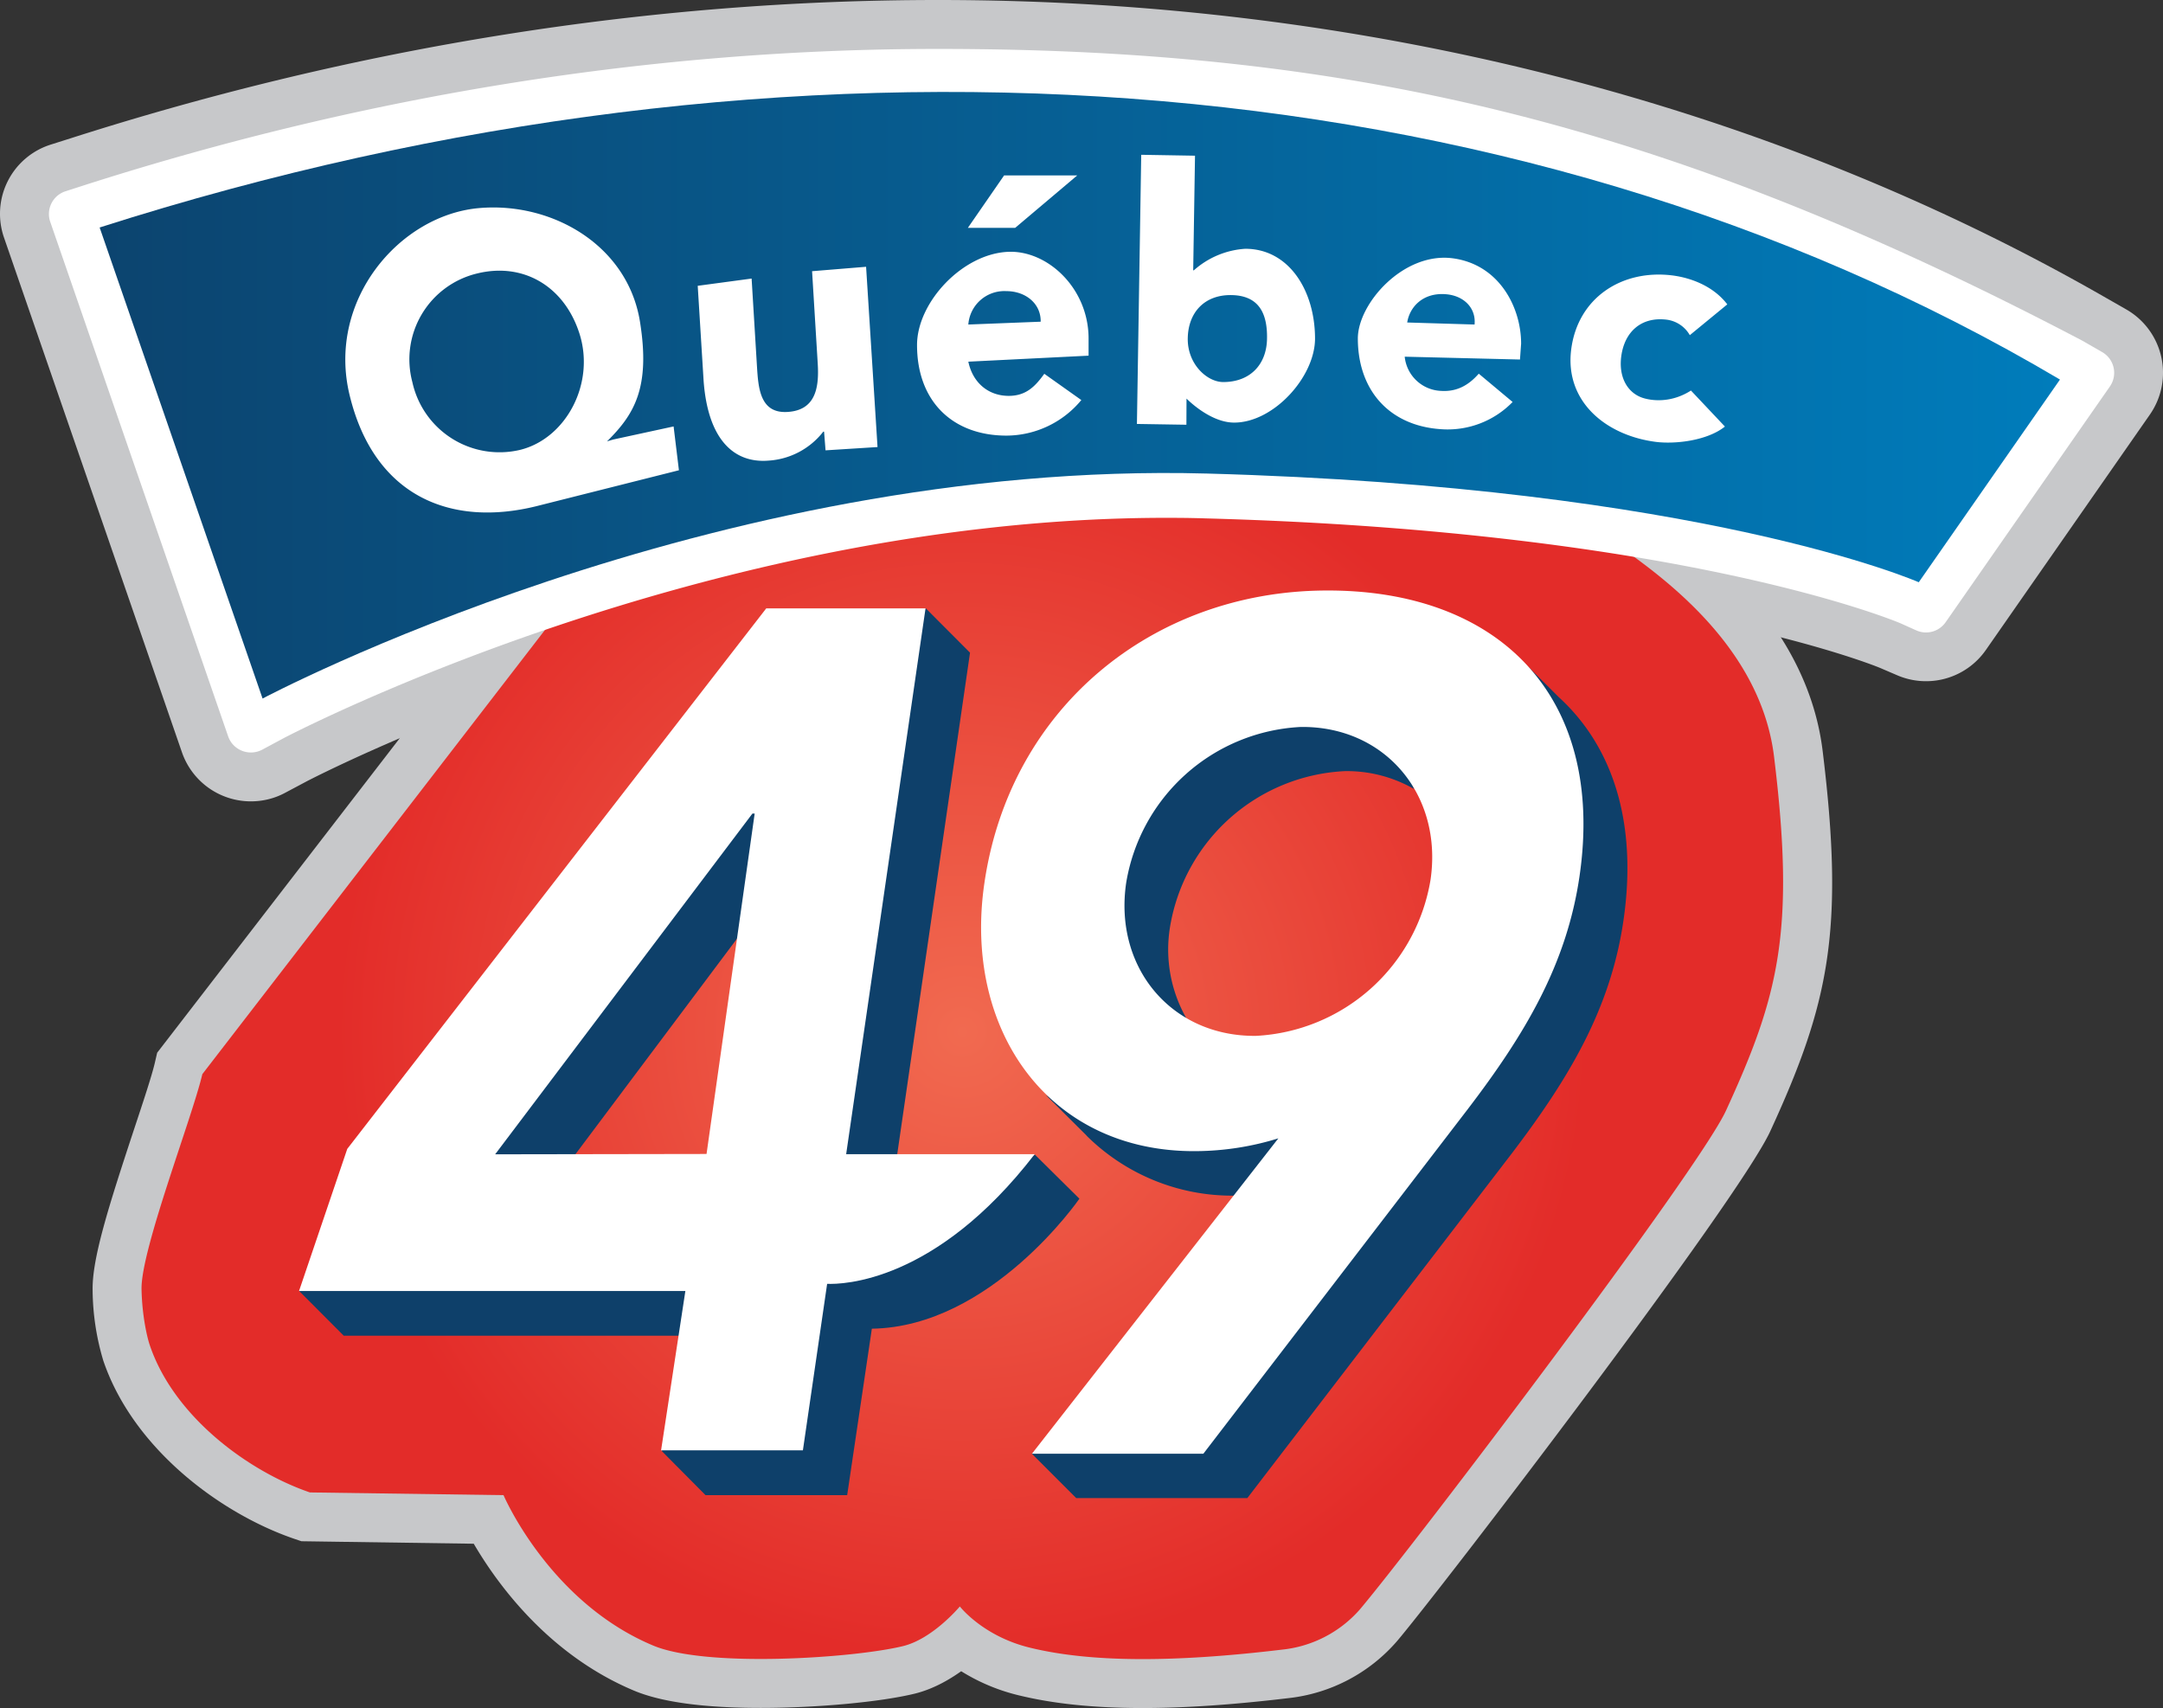 <svg xmlns="http://www.w3.org/2000/svg" id="Layer_2" viewBox="0 0 191.03 150.84"><rect x="0" y="0" width="191.03" height="150.84" fill="#333333" stroke="none"/><defs><radialGradient id="radial-gradient" cx="84.99" cy="91.12" r="63.48" fx="84.99" fy="91.12" gradientUnits="userSpaceOnUse"><stop offset="0" stop-color="#f16a50"/><stop offset=".87" stop-color="#e32c29"/></radialGradient><linearGradient id="linear-gradient" x1="8.8" x2="181.93" y1="34.91" y2="34.91" gradientUnits="userSpaceOnUse"><stop offset="0" stop-color="#0c446f"/><stop offset="1" stop-color="#007cbb"/></linearGradient><style>.cls-1{fill:#fff}.cls-5{fill:#c7c8ca}</style></defs><g id="Layer_2-2" data-name="Layer_2"><path d="M100.92 150.84c-4.27 0-7.87-.37-10.98-1.13-2.06-.5-3.73-1.3-5.05-2.12-1.15.82-2.56 1.6-4.1 1.98-3.04.74-8.63 1.26-13.6 1.26-5.01 0-8.77-.51-11.18-1.52-7.57-3.17-12.1-9.44-14.17-12.98l-15.22-.22-.65-.22c-6.5-2.23-14.22-7.96-16.85-15.74a22.2 22.2 0 0 1-.94-6.22c-.05-2.77 1.4-7.35 3.6-14.02.83-2.5 1.61-4.84 1.89-6.03l.21-.91 34.5-44.73.52-.37c14.83-10.62 33.57-16.46 52.75-16.46 16.04 0 30.8 4.17 41.58 11.74l.98.68c4.57 3.12 15.28 10.44 16.76 22.48 1.95 15.9.55 22.34-4.62 33.58-2.86 6.21-29.07 40.43-32.94 45.01a14.82 14.82 0 0 1-9.65 5.07c-4.88.58-9.08.87-12.84.87Z" class="cls-5"/><path d="M22.15 70.77a6.44 6.44 0 0 1-6.08-4.33L.36 21a6.41 6.41 0 0 1 4.12-8.23l1.8-.57C31.61 4.1 57.37 0 82.84 0c37.54 0 73.23 9.1 103.22 26.34l1.75 1a6.45 6.45 0 0 1 2.07 9.26l-14.5 20.81a6.44 6.44 0 0 1-7.88 2.2l-1.4-.6c-.13-.07-18.82-7.8-59.73-8.92-1.14-.03-2.26-.04-3.39-.04-39.5 0-75.55 18.77-75.91 18.96l-1.9 1.01c-.93.5-1.97.75-3.02.75Z" class="cls-5"/><path d="M51.41 51.38 17.87 94.86c-.9 3.85-5.43 15.5-5.37 18.99.05 2.48.54 4.4.72 4.92 2.13 6.34 8.72 11.17 14.15 13.03l17.1.24s4.02 9.43 13.21 13.28c4.7 1.98 17.69 1.12 22.08.05 2.64-.65 5.01-3.5 5.01-3.5s2.03 2.63 6.19 3.64c5.23 1.28 12.45 1.35 22.29.17a10.57 10.57 0 0 0 6.86-3.56c4.76-5.65 29.87-38.72 32.32-44.03 4.65-10.12 6.14-15.83 4.25-31.26-1.34-10.97-12.15-17.48-15.94-20.15-21.92-15.4-61.52-15.2-89.33 4.7Z" style="fill:url(#radial-gradient)"/><path d="M4.44 19.6a2.11 2.11 0 0 1 1.35-2.71l1.8-.58C32.5 8.35 57.82 4.32 82.84 4.32c36.78 0 64.59 6.63 101.07 25.77l1.74 1a2.11 2.11 0 0 1 .69 3.04l-14.5 20.81a2.11 2.11 0 0 1-2.6.73l-1.38-.62c-.18-.08-19.1-8.12-61.38-9.27-1.17-.04-2.33-.05-3.5-.05-40.82 0-77.57 19.27-77.93 19.46l-1.9 1.02c-1.15.6-2.57.05-3-1.18L4.44 19.6Z" class="cls-1"/><path d="m8.8 20.09 14.39 41.6s39.58-21.07 83.4-19.87 62.87 9.6 62.87 9.6l12.47-17.9C133.22 4.68 69.52.68 8.8 20.09Z" style="fill:url(#linear-gradient)"/><path d="M124.87 69.67a11.9 11.9 0 0 0-6.1-1.57 16.46 16.46 0 0 0-15.44 13.78c-.45 2.77.06 5.59 1.43 8.02-5.23-1.24-6.96-6.89-6.22-12.03 1.1-7.5 8.26-14.3 15.67-14.38 4.46-.1 8.9 1.23 10.66 6.16v.02Zm10.02-10.87 2.79 2.78c4.75 4.34 6.96 11.07 5.7 19.7-1.13 7.82-4.84 13.98-9.86 20.58l-23.36 30.44H95.05l-3.92-3.92.4-.17h14.7l23.06-30.39c4.74-6.68 8.67-12.65 9.8-20.49 1.07-7.35-.32-13.49-3.7-17.78-.25-.31-.22-.45-.5-.75h-.03.03Zm-25.93 46.79c-4.8.04-9.42-1.82-12.86-5.16l-.1-.1-.1-.11-3.54-3.52s7.65 4.9 13.29 4.85c2.56-.03 5.11-.44 7.56-1.2l-4.01 5.23h-.26l.02.01Z" style="fill:#0e406a"/><path d="M95.33 105.86s-7.8 11.33-18.33 11.48l-2.18 14.7H62.31l-3.88-3.91.6-.51h11.3l2.35-14.7s8.81.3 17.63-10.37l1.09-.58 3.93 3.89ZM81.2 54.3l.57-.57 3.9 3.91-6.48 44.64h-4.97L81.2 54.3Zm-37.9 48.03-.2-.24 23.1-30.72h.93l-1.48 10.78-15.12 20.17H43.3v.01Zm-12.95 15.62-3.92-3.93.4-.3h34.15l-.67 4.24H30.33l.02-.01Z" style="fill:#0e406a;fill-rule:evenodd"/><path d="m62.4 101.91 4.25-30.06h-.2l-22.72 30.09 18.68-.03h-.02Zm-4.02 26.2 2.15-14.1H26.41l4.26-12.55 37-47.73h14.07l-7.01 48.2h16.65c-8.76 11.37-17 11.5-18.33 11.45l-2.14 14.7H58.39l-.01.03Z" class="cls-1"/><path d="M126.34 77.7c1.1-7.5-4.02-13.59-11.46-13.5a16.46 16.46 0 0 0-15.42 13.77c-1.1 7.5 4.02 13.58 11.46 13.51a16.49 16.49 0 0 0 15.42-13.78Zm-20.06 50.68H91.14l21.76-27.85c-2.34.73-4.79 1.11-7.24 1.13-13.04.12-20.63-10.7-18.72-23.68 2.27-15.53 14.9-25.7 30-25.83 15.44-.14 24.87 9.36 22.56 25.22-1.14 7.83-4.84 13.99-9.87 20.58l-23.36 30.44.01-.01ZM59.96 41.53l-12.62 3.18c-7.57 1.86-14.3-.9-16.46-9.8-2.04-8.38 4.4-15.9 11.4-16.53 6.45-.58 13.15 3.26 14.24 10.03.94 5.86-.52 8.2-2.91 10.57l.53-.16 5.35-1.16.47 3.87Zm-14.03-1.8c4.08-1 6.7-5.93 5.21-10.38-1.35-4.07-4.92-6.2-9-5.2a7.8 7.8 0 0 0-5.72 9.6 7.88 7.88 0 0 0 9.51 5.98ZM77.5 39.48l-4.59.29-.13-1.65h-.07a6.65 6.65 0 0 1-4.87 2.56c-3 .23-5.32-1.83-5.7-7.06l-.52-8.38 4.76-.64.47 7.71c.12 1.9.24 4.22 2.7 4.07 2.48-.15 2.8-2.13 2.67-4.26l-.5-8.17 4.77-.39 1.01 15.92ZM95.5 35.33a8.62 8.62 0 0 1-6.61 3.14c-4.75 0-7.9-3.02-7.9-8 0-3.76 4-8.06 8.05-8.23 3.46-.15 7.1 3.2 7.1 7.66v1.51l-10.62.53c.38 1.83 1.74 3.02 3.57 3.02 1.55 0 2.35-.86 3.14-1.95l3.27 2.32Zm-6.82-19.84h6.46l-5.48 4.63h-4.18l3.2-4.63Zm3.23 12.92c.03-1.6-1.33-2.7-3.04-2.7a3.19 3.19 0 0 0-3.35 2.95l6.4-.25ZM100.8 13.67l4.74.08-.16 10.12h.06a7.54 7.54 0 0 1 4.54-1.9c3.85 0 6.15 3.68 6.16 7.92 0 3.4-3.67 7.44-7.15 7.43-2.15 0-4.2-2.12-4.2-2.12l-.01 2.31-4.37-.07.38-23.77Zm7.23 20.07c2.37 0 3.84-1.54 3.87-3.84.04-2.3-.77-3.8-3.14-3.84s-3.82 1.52-3.86 3.81c-.04 2.3 1.72 3.87 3.13 3.87ZM133.59 35.5a8 8 0 0 1-6.36 2.4c-4.5-.31-7.3-3.4-7.31-8 0-3.1 4.03-7.66 8.38-7.09 4.14.55 6.05 4.38 6.04 7.55l-.1 1.39-10.18-.25a3.36 3.36 0 0 0 3.2 3.02c1.47.1 2.51-.57 3.34-1.52l2.99 2.5Zm-3.36-6.84c.14-1.47-.96-2.57-2.58-2.68-1.98-.14-3.15 1.12-3.37 2.5l5.95.18ZM149.24 29.6a2.76 2.76 0 0 0-2.05-1.37c-2.22-.27-3.7 1.05-4 3.2-.26 1.87.54 3.25 1.87 3.7.81.27 2.53.48 4.28-.64l3 3.18c-1.57 1.25-4.36 1.56-6.05 1.36-4.43-.55-8.1-3.55-7.53-8.14s4.47-7.11 8.91-6.57c1.69.21 3.66.96 4.88 2.56l-3.3 2.71Z" class="cls-1"/></g></svg>